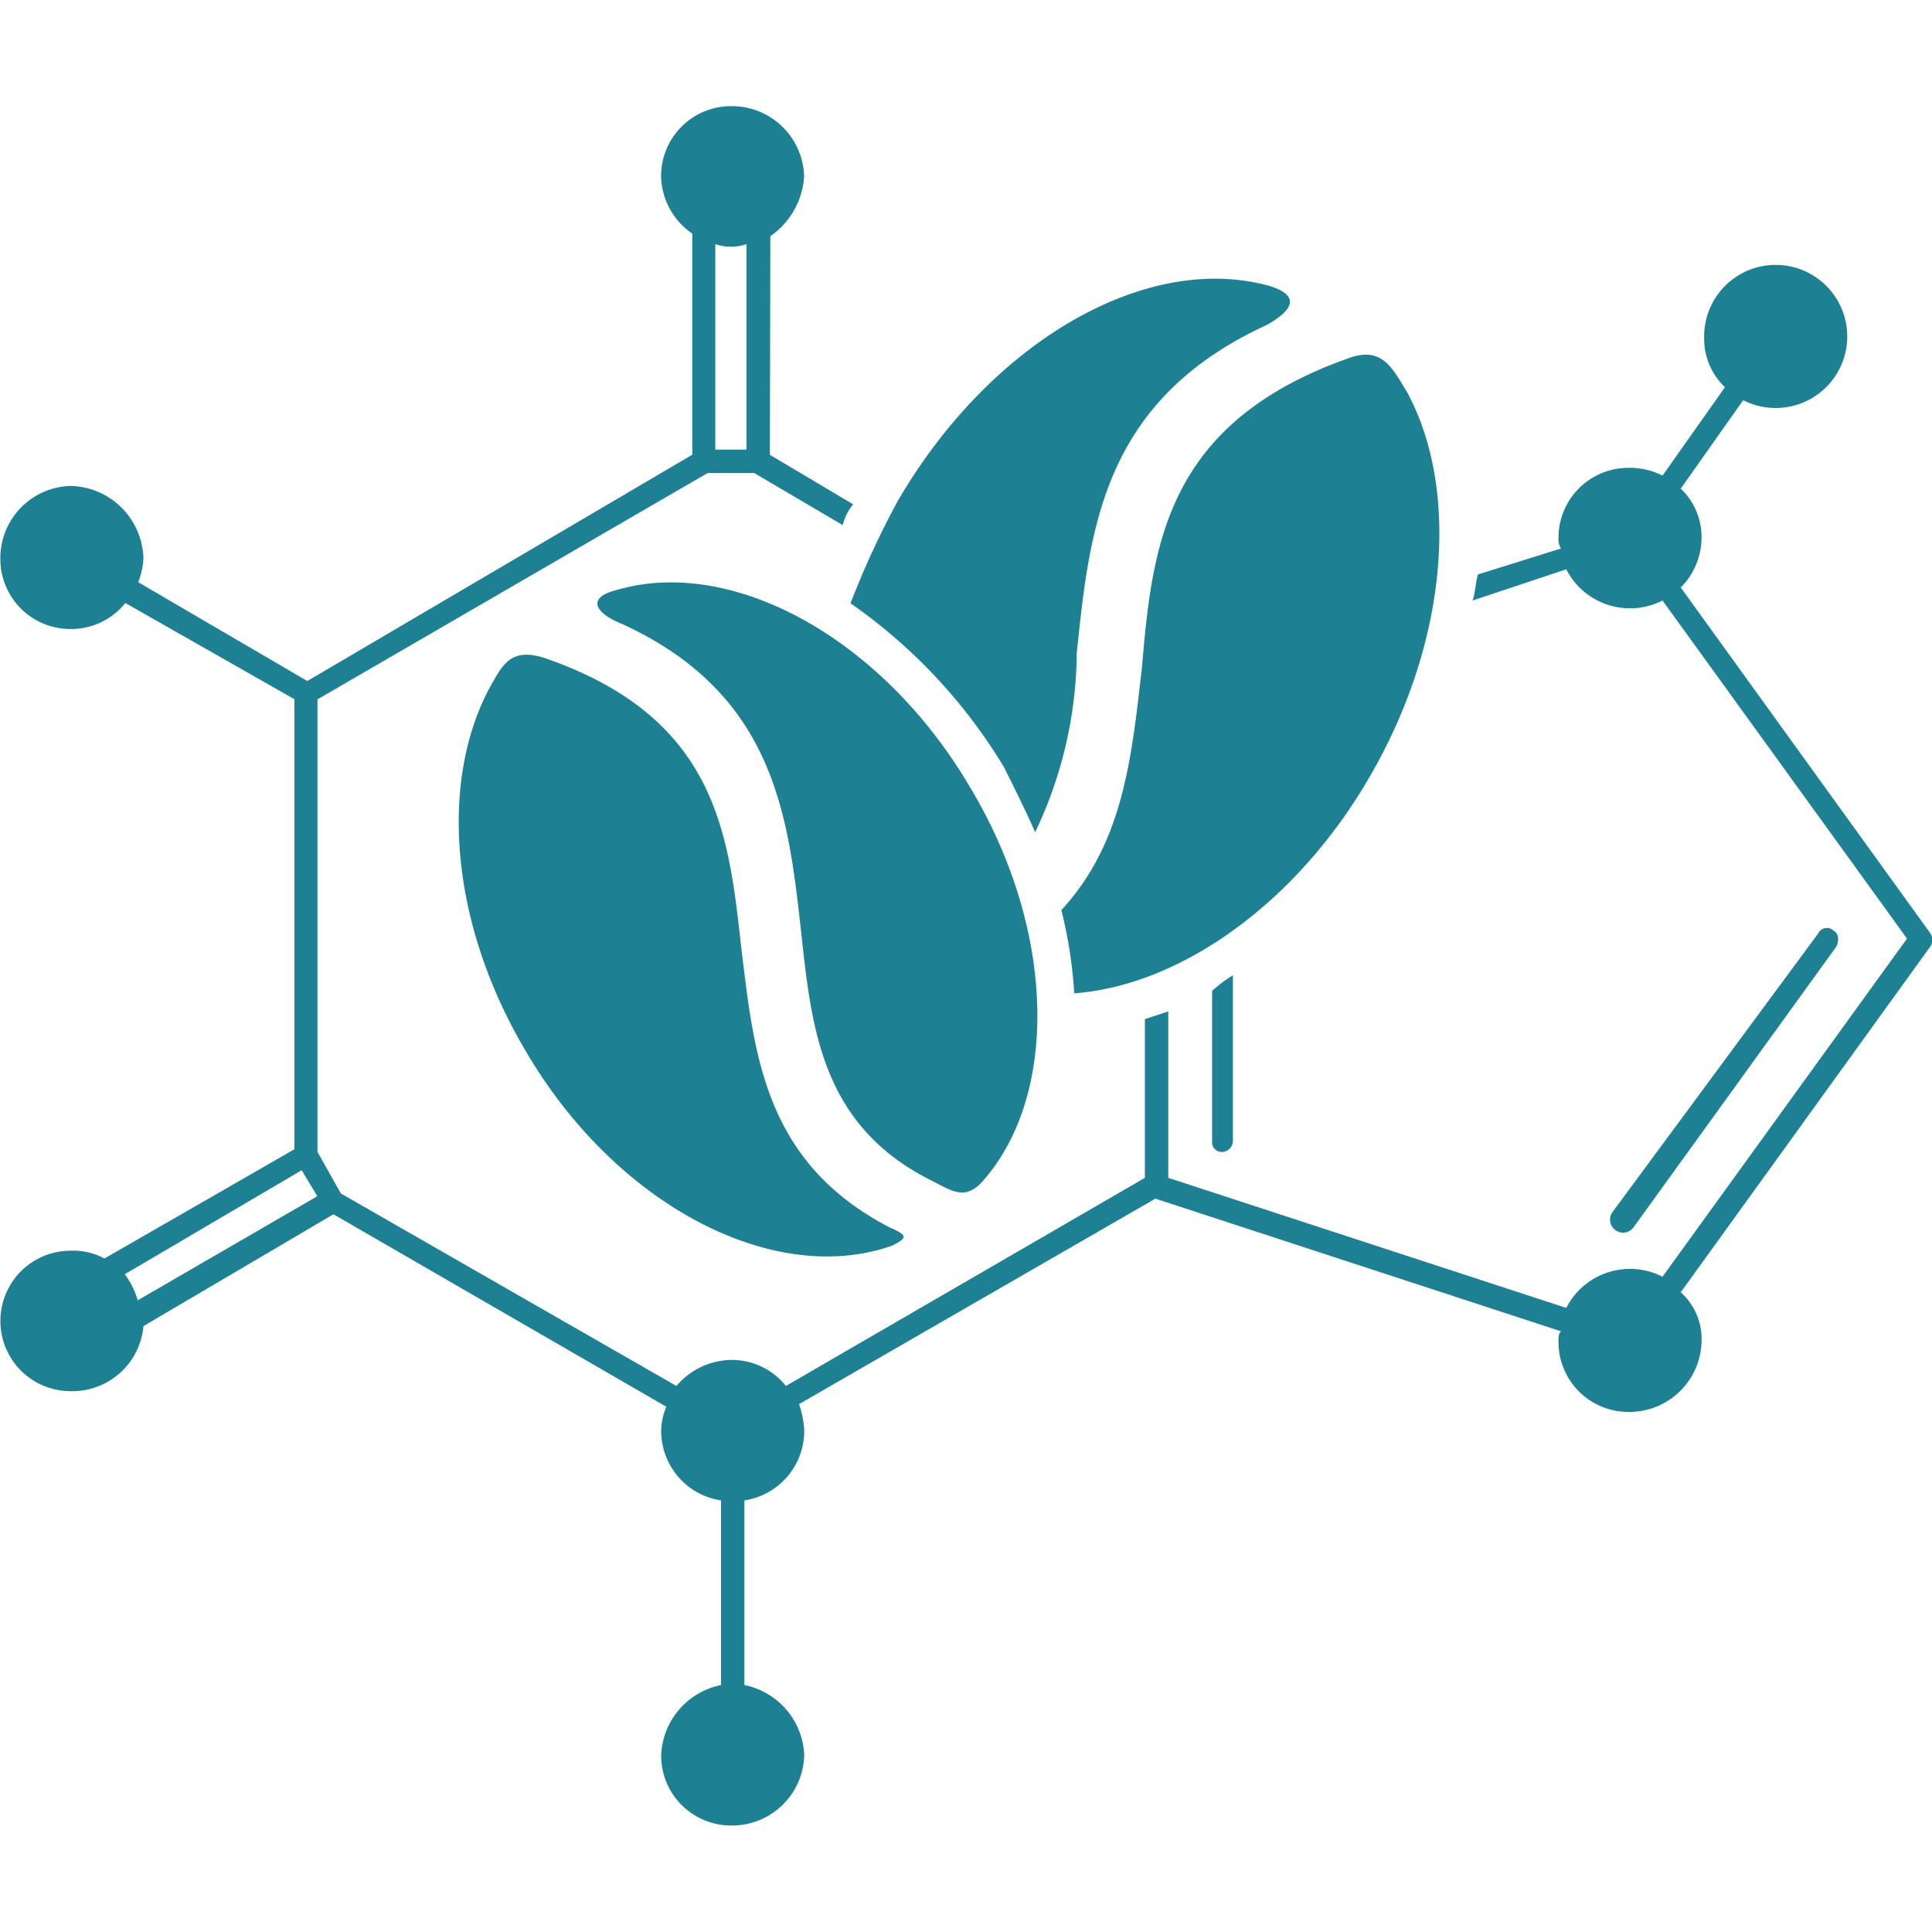<svg xmlns="http://www.w3.org/2000/svg" xmlns:xlink="http://www.w3.org/1999/xlink" width="60" height="60" viewBox="0 0 60 60">
  <defs>
    <clipPath id="clip-FIrm-Ingredient3">
      <rect width="60" height="60"/>
    </clipPath>
  </defs>
  <g id="FIrm-Ingredient3" clip-path="url(#clip-FIrm-Ingredient3)">
    <g id="Group_58848" data-name="Group 58848" transform="translate(0 0.301)">
      <path id="Path_11563" data-name="Path 11563" d="M887.334,1017.754l2.585,1.535a1.62,1.62,0,0,0-.323.646l-2.747-1.616H885.4l-12.117,7.028V1039.4l.727,1.292,10.421,5.978a2.274,2.274,0,0,1,1.7-.808,2.147,2.147,0,0,1,1.7.808l11.148-6.463v-4.928l.727-.242v5.17l12.36,4.039a2.222,2.222,0,0,1,2.989-.969l7.593-10.5-7.593-10.5a2.222,2.222,0,0,1-2.989-.969l-2.908.969c.081-.242.081-.485.162-.808l2.585-.808a.485.485,0,0,1-.081-.323,2.172,2.172,0,0,1,2.181-2.181,2.233,2.233,0,0,1,1.05.242l1.939-2.747a2.068,2.068,0,0,1-.646-1.535,2.222,2.222,0,1,1,1.212,1.939l-1.939,2.747a2.068,2.068,0,0,1,.646,1.535,2.207,2.207,0,0,1-.646,1.535l7.755,10.744a.36.36,0,0,1,0,.4l-7.755,10.744a1.944,1.944,0,0,1,.646,1.535,2.242,2.242,0,0,1-2.262,2.181,2.172,2.172,0,0,1-2.181-2.181c0-.161,0-.243.081-.323l-12.6-4.12-11.067,6.382a2.868,2.868,0,0,1,.162.808,2.184,2.184,0,0,1-1.858,2.181v5.735a2.316,2.316,0,0,1,1.858,2.181,2.242,2.242,0,0,1-2.262,2.181,2.172,2.172,0,0,1-2.181-2.181,2.316,2.316,0,0,1,1.858-2.181v-5.735a2.184,2.184,0,0,1-1.858-2.181,1.93,1.93,0,0,1,.162-.727l-10.34-5.978-5.9,3.474a2.218,2.218,0,0,1-2.262,2.02,2.181,2.181,0,0,1,0-4.362,2.021,2.021,0,0,1,1.05.242l5.9-3.393v-13.976l-5.251-2.989a2.148,2.148,0,0,1-1.7.808,2.172,2.172,0,0,1-2.181-2.181,2.242,2.242,0,0,1,2.181-2.262,2.312,2.312,0,0,1,2.262,2.262,2.36,2.36,0,0,1-.162.727l5.251,3.07,11.956-7.028v-6.867a2.22,2.22,0,0,1-.969-1.777,2.172,2.172,0,0,1,2.181-2.181,2.242,2.242,0,0,1,2.262,2.181,2.454,2.454,0,0,1-1.05,1.858Zm26.819,23.993a.4.4,0,0,1-.646-.485l6.382-8.644a.3.3,0,0,1,.485-.081c.162.081.162.323.081.485Zm-46.449,2.262,5.574-3.231-.485-.808L867.3,1043.2a2.527,2.527,0,0,1,.4.808Zm34.009-10.1v5.17a.347.347,0,0,1-.323.323.3.3,0,0,1-.323-.323V1034.4a4.5,4.5,0,0,1,.646-.485Zm-16.075-16.318h.969v-6.382a1.494,1.494,0,0,1-.969,0Z" transform="translate(-863.424 -1003.929)" fill="#1d8193"/>
      <path id="Path_11564" data-name="Path 11564" d="M1321.854,1171.606c1.616,2.989,1.292,7.674-1.131,11.875-2.262,3.958-5.9,6.544-9.209,6.786a14.331,14.331,0,0,0-.4-2.585c1.939-2.1,2.181-4.766,2.5-7.513.323-3.8.727-7.594,6.382-9.613,1.05-.4,1.373.242,1.858,1.05Zm-28.516,9.209c-1.535,2.908-1.212,7.271,1.131,11.229,2.827,4.847,7.755,7.351,11.39,6.058.485-.242.485-.323-.081-.565-3.878-2.02-4.2-5.332-4.6-8.644-.4-3.555-.727-7.19-6.139-9.048-1.05-.323-1.293.242-1.7.969Zm15.349,15.268c2.343-2.666,2.262-7.755-.4-12.2-2.747-4.685-7.432-7.19-10.986-6.14-.969.242-.646.727.162,1.05,4.766,2.181,5.17,5.978,5.574,9.613.323,2.989.646,5.978,4.039,7.674.646.323,1.05.646,1.616,0Zm-4.12-17.934a27.353,27.353,0,0,1,1.454-3.151c2.908-5.008,7.755-7.755,11.552-6.7,1.05.323.646.808-.081,1.212-5.089,2.343-5.493,6.3-5.9,10.179a13.125,13.125,0,0,1-1.292,5.574c-.323-.727-.646-1.373-.969-2.02a16.713,16.713,0,0,0-4.766-5.089Z" transform="translate(-1278.152 -1159.72)" fill="#1d8193" fill-rule="evenodd"/>
    </g>
  </g>
</svg>
